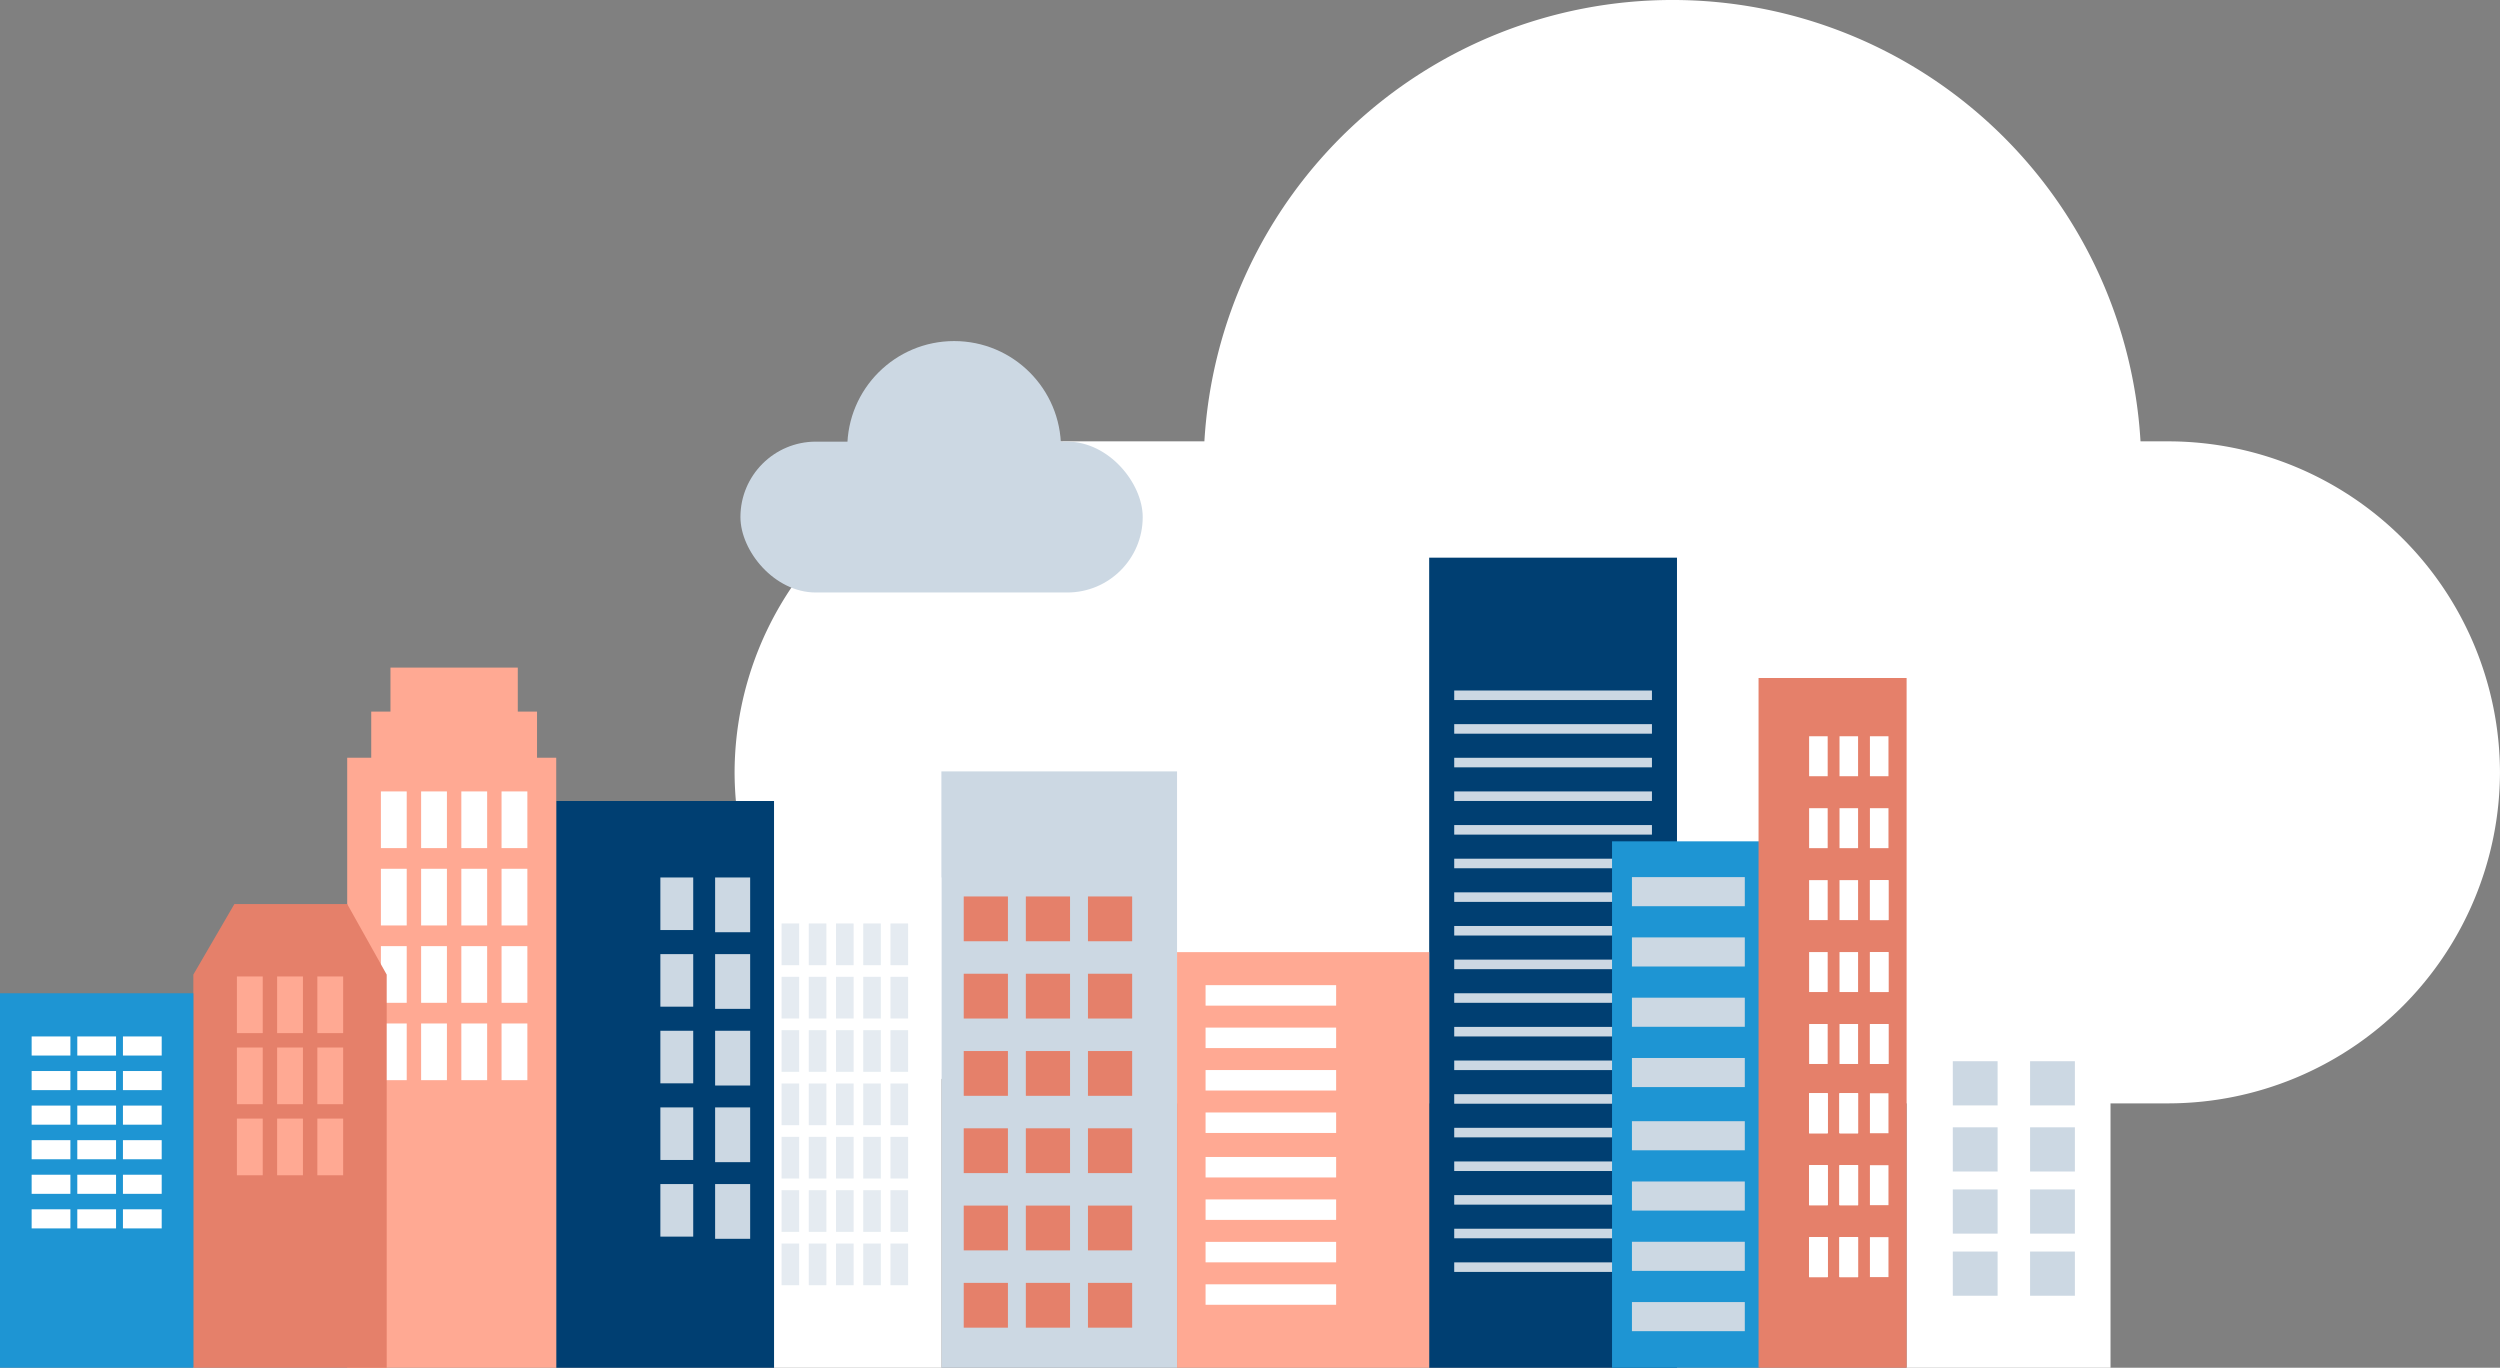 <svg xmlns="http://www.w3.org/2000/svg" width="428.804" height="234.601" viewBox="0 0 428.804 234.601">
  <rect x="0" y="0" width="428.804" height="234.601" fill="#808080" stroke="none"/>
  <g id="Groupe_14099" data-name="Groupe 14099" transform="translate(-245 -766.874)">
    <path id="Tracé_50874" data-name="Tracé 50874" d="M1637.285,1810.063H1632.4a80.421,80.421,0,0,0-160.565,0h-23.807a56.942,56.942,0,0,0-56.775,56.775h0a56.942,56.942,0,0,0,56.775,56.776h189.253a56.942,56.942,0,0,0,56.775-56.776h0A56.942,56.942,0,0,0,1637.285,1810.063Z" transform="translate(-1020.256 -967.488)" fill="#fff"/>
    <g id="Groupe_12549" data-name="Groupe 12549" transform="translate(-1019.256 -908.987)">
      <g id="Groupe_12547" data-name="Groupe 12547" transform="translate(1409.584 1734.362)">
        <circle id="Ellipse_994" data-name="Ellipse 994" cx="18.328" cy="18.328" r="18.328" fill="#ccd8e3"/>
      </g>
      <rect id="Rectangle_7905" data-name="Rectangle 7905" width="69" height="25.875" rx="12.937" transform="translate(1391.256 1751.612)" fill="#ccd8e3"/>
    </g>
    <g id="Groupe_12583" data-name="Groupe 12583" transform="translate(-329.565 -847.225)">
      <rect id="Rectangle_7906" data-name="Rectangle 7906" width="40.42" height="102.294" transform="translate(736.034 1746.405)" fill="#ccd8e3"/>
      <rect id="Rectangle_7907" data-name="Rectangle 7907" width="34.975" height="64.444" transform="translate(901.59 1784.255)" fill="#fff"/>
      <rect id="Rectangle_7908" data-name="Rectangle 7908" width="28.706" height="84.094" transform="translate(707.328 1764.605)" fill="#fff"/>
      <rect id="Rectangle_7909" data-name="Rectangle 7909" width="42.506" height="138.949" transform="translate(819.699 1709.75)" fill="#003f72"/>
      <rect id="Rectangle_7910" data-name="Rectangle 7910" width="33.914" height="1.637" transform="translate(823.995 1732.536)" fill="#ccd8e3"/>
      <rect id="Rectangle_7911" data-name="Rectangle 7911" width="33.914" height="1.638" transform="translate(823.995 1738.305)" fill="#ccd8e3"/>
      <rect id="Rectangle_7912" data-name="Rectangle 7912" width="33.914" height="1.638" transform="translate(823.995 1744.076)" fill="#ccd8e3"/>
      <rect id="Rectangle_7913" data-name="Rectangle 7913" width="33.914" height="1.638" transform="translate(823.995 1749.845)" fill="#ccd8e3"/>
      <rect id="Rectangle_7914" data-name="Rectangle 7914" width="33.914" height="1.638" transform="translate(823.995 1755.615)" fill="#ccd8e3"/>
      <rect id="Rectangle_7915" data-name="Rectangle 7915" width="33.914" height="1.638" transform="translate(823.995 1761.385)" fill="#ccd8e3"/>
      <rect id="Rectangle_7916" data-name="Rectangle 7916" width="33.914" height="1.638" transform="translate(823.995 1767.155)" fill="#ccd8e3"/>
      <rect id="Rectangle_7917" data-name="Rectangle 7917" width="33.914" height="1.637" transform="translate(823.995 1772.925)" fill="#ccd8e3"/>
      <rect id="Rectangle_7918" data-name="Rectangle 7918" width="33.914" height="1.638" transform="translate(823.995 1778.695)" fill="#ccd8e3"/>
      <rect id="Rectangle_7919" data-name="Rectangle 7919" width="33.914" height="1.639" transform="translate(823.995 1784.464)" fill="#ccd8e3"/>
      <rect id="Rectangle_7920" data-name="Rectangle 7920" width="33.914" height="1.638" transform="translate(823.995 1790.235)" fill="#ccd8e3"/>
      <rect id="Rectangle_7921" data-name="Rectangle 7921" width="33.914" height="1.637" transform="translate(823.995 1796.004)" fill="#ccd8e3"/>
      <rect id="Rectangle_7922" data-name="Rectangle 7922" width="33.914" height="1.638" transform="translate(823.995 1801.774)" fill="#ccd8e3"/>
      <rect id="Rectangle_7923" data-name="Rectangle 7923" width="33.914" height="1.638" transform="translate(823.995 1807.544)" fill="#ccd8e3"/>
      <rect id="Rectangle_7924" data-name="Rectangle 7924" width="33.914" height="1.638" transform="translate(823.995 1813.314)" fill="#ccd8e3"/>
      <rect id="Rectangle_7925" data-name="Rectangle 7925" width="33.914" height="1.638" transform="translate(823.995 1819.084)" fill="#ccd8e3"/>
      <rect id="Rectangle_7926" data-name="Rectangle 7926" width="33.914" height="1.638" transform="translate(823.995 1824.853)" fill="#ccd8e3"/>
      <rect id="Rectangle_7927" data-name="Rectangle 7927" width="33.914" height="1.638" transform="translate(823.995 1830.623)" fill="#ccd8e3"/>
      <g id="Groupe_12551" data-name="Groupe 12551" transform="translate(708.617 1772.493)">
        <g id="Groupe_12550" data-name="Groupe 12550" transform="translate(0)" opacity="0.5">
          <rect id="Rectangle_7928" data-name="Rectangle 7928" width="3.022" height="7.153" transform="translate(18.683)" fill="#ccd8e3"/>
          <rect id="Rectangle_7929" data-name="Rectangle 7929" width="3.021" height="7.153" transform="translate(14.012)" fill="#ccd8e3"/>
          <rect id="Rectangle_7930" data-name="Rectangle 7930" width="3.022" height="7.153" transform="translate(9.342)" fill="#ccd8e3"/>
          <rect id="Rectangle_7931" data-name="Rectangle 7931" width="3.022" height="7.153" transform="translate(4.671)" fill="#ccd8e3"/>
          <rect id="Rectangle_7932" data-name="Rectangle 7932" width="3.023" height="7.153" fill="#ccd8e3"/>
          <rect id="Rectangle_7933" data-name="Rectangle 7933" width="3.022" height="7.153" transform="translate(18.683 9.149)" fill="#ccd8e3"/>
          <rect id="Rectangle_7934" data-name="Rectangle 7934" width="3.021" height="7.153" transform="translate(14.012 9.149)" fill="#ccd8e3"/>
          <rect id="Rectangle_7935" data-name="Rectangle 7935" width="3.022" height="7.153" transform="translate(9.342 9.149)" fill="#ccd8e3"/>
          <rect id="Rectangle_7936" data-name="Rectangle 7936" width="3.022" height="7.153" transform="translate(4.671 9.149)" fill="#ccd8e3"/>
          <rect id="Rectangle_7937" data-name="Rectangle 7937" width="3.023" height="7.153" transform="translate(0 9.149)" fill="#ccd8e3"/>
          <rect id="Rectangle_7938" data-name="Rectangle 7938" width="3.022" height="7.153" transform="translate(18.683 18.299)" fill="#ccd8e3"/>
          <rect id="Rectangle_7939" data-name="Rectangle 7939" width="3.021" height="7.153" transform="translate(14.012 18.299)" fill="#ccd8e3"/>
          <rect id="Rectangle_7940" data-name="Rectangle 7940" width="3.022" height="7.153" transform="translate(9.342 18.299)" fill="#ccd8e3"/>
          <rect id="Rectangle_7941" data-name="Rectangle 7941" width="3.022" height="7.153" transform="translate(4.671 18.299)" fill="#ccd8e3"/>
          <rect id="Rectangle_7942" data-name="Rectangle 7942" width="3.023" height="7.153" transform="translate(0 18.299)" fill="#ccd8e3"/>
          <rect id="Rectangle_7943" data-name="Rectangle 7943" width="3.022" height="7.153" transform="translate(18.683 27.448)" fill="#ccd8e3"/>
          <rect id="Rectangle_7944" data-name="Rectangle 7944" width="3.021" height="7.153" transform="translate(14.012 27.448)" fill="#ccd8e3"/>
          <rect id="Rectangle_7945" data-name="Rectangle 7945" width="3.022" height="7.153" transform="translate(9.342 27.448)" fill="#ccd8e3"/>
          <rect id="Rectangle_7946" data-name="Rectangle 7946" width="3.022" height="7.153" transform="translate(4.671 27.448)" fill="#ccd8e3"/>
          <rect id="Rectangle_7947" data-name="Rectangle 7947" width="3.023" height="7.153" transform="translate(0 27.448)" fill="#ccd8e3"/>
          <rect id="Rectangle_7948" data-name="Rectangle 7948" width="3.022" height="7.153" transform="translate(18.683 36.598)" fill="#ccd8e3"/>
          <rect id="Rectangle_7949" data-name="Rectangle 7949" width="3.021" height="7.153" transform="translate(14.012 36.598)" fill="#ccd8e3"/>
          <rect id="Rectangle_7950" data-name="Rectangle 7950" width="3.022" height="7.153" transform="translate(9.342 36.598)" fill="#ccd8e3"/>
          <rect id="Rectangle_7951" data-name="Rectangle 7951" width="3.022" height="7.153" transform="translate(4.671 36.598)" fill="#ccd8e3"/>
          <rect id="Rectangle_7952" data-name="Rectangle 7952" width="3.023" height="7.153" transform="translate(0 36.598)" fill="#ccd8e3"/>
          <rect id="Rectangle_7953" data-name="Rectangle 7953" width="3.022" height="7.153" transform="translate(18.683 45.747)" fill="#ccd8e3"/>
          <rect id="Rectangle_7954" data-name="Rectangle 7954" width="3.021" height="7.153" transform="translate(14.012 45.747)" fill="#ccd8e3"/>
          <rect id="Rectangle_7955" data-name="Rectangle 7955" width="3.022" height="7.153" transform="translate(9.342 45.747)" fill="#ccd8e3"/>
          <rect id="Rectangle_7956" data-name="Rectangle 7956" width="3.022" height="7.153" transform="translate(4.671 45.747)" fill="#ccd8e3"/>
          <rect id="Rectangle_7957" data-name="Rectangle 7957" width="3.023" height="7.153" transform="translate(0 45.747)" fill="#ccd8e3"/>
          <rect id="Rectangle_7958" data-name="Rectangle 7958" width="3.022" height="7.153" transform="translate(18.683 54.897)" fill="#ccd8e3"/>
          <rect id="Rectangle_7959" data-name="Rectangle 7959" width="3.021" height="7.153" transform="translate(14.012 54.897)" fill="#ccd8e3"/>
          <rect id="Rectangle_7960" data-name="Rectangle 7960" width="3.022" height="7.153" transform="translate(9.342 54.897)" fill="#ccd8e3"/>
          <rect id="Rectangle_7961" data-name="Rectangle 7961" width="3.022" height="7.153" transform="translate(4.671 54.897)" fill="#ccd8e3"/>
          <rect id="Rectangle_7962" data-name="Rectangle 7962" width="3.023" height="7.153" transform="translate(0 54.897)" fill="#ccd8e3"/>
        </g>
      </g>
      <rect id="Rectangle_7963" data-name="Rectangle 7963" width="37.355" height="97.216" transform="translate(669.973 1751.483)" fill="#003f72"/>
      <g id="Groupe_12553" data-name="Groupe 12553" transform="translate(687.833 1764.605)">
        <g id="Groupe_12552" data-name="Groupe 12552" transform="translate(0)">
          <rect id="Rectangle_7964" data-name="Rectangle 7964" width="6.01" height="9.39" transform="translate(9.39)" fill="#ccd8e3"/>
          <rect id="Rectangle_7965" data-name="Rectangle 7965" width="5.634" height="9.015" fill="#ccd8e3"/>
          <rect id="Rectangle_7966" data-name="Rectangle 7966" width="6.01" height="9.39" transform="translate(9.39 13.146)" fill="#ccd8e3"/>
          <rect id="Rectangle_7967" data-name="Rectangle 7967" width="5.634" height="9.015" transform="translate(0 13.146)" fill="#ccd8e3"/>
          <rect id="Rectangle_7968" data-name="Rectangle 7968" width="6.01" height="9.39" transform="translate(9.39 26.293)" fill="#ccd8e3"/>
          <rect id="Rectangle_7969" data-name="Rectangle 7969" width="5.634" height="9.015" transform="translate(0 26.293)" fill="#ccd8e3"/>
          <rect id="Rectangle_7970" data-name="Rectangle 7970" width="6.01" height="9.39" transform="translate(9.39 39.439)" fill="#ccd8e3"/>
          <rect id="Rectangle_7971" data-name="Rectangle 7971" width="5.634" height="9.015" transform="translate(0 39.439)" fill="#ccd8e3"/>
          <rect id="Rectangle_7972" data-name="Rectangle 7972" width="6.01" height="9.39" transform="translate(9.39 52.586)" fill="#ccd8e3"/>
          <rect id="Rectangle_7973" data-name="Rectangle 7973" width="5.634" height="9.015" transform="translate(0 52.586)" fill="#ccd8e3"/>
        </g>
      </g>
      <path id="Tracé_50875" data-name="Tracé 50875" d="M721.165,1761.316V1753.4h-3.3v-7.551H696.027v7.551h-3.3v7.917h-4.121v104.63h35.852v-104.63Z" transform="translate(-54.489 -17.247)" fill="#ffa993"/>
      <g id="Groupe_12554" data-name="Groupe 12554" transform="translate(639.899 1749.845)">
        <rect id="Rectangle_7974" data-name="Rectangle 7974" width="4.426" height="9.722" transform="translate(20.693)" fill="#fff"/>
        <rect id="Rectangle_7975" data-name="Rectangle 7975" width="4.426" height="9.722" transform="translate(13.795)" fill="#fff"/>
        <rect id="Rectangle_7976" data-name="Rectangle 7976" width="4.426" height="9.722" transform="translate(6.897)" fill="#fff"/>
        <rect id="Rectangle_7977" data-name="Rectangle 7977" width="4.426" height="9.722" transform="translate(0)" fill="#fff"/>
        <rect id="Rectangle_7978" data-name="Rectangle 7978" width="4.426" height="9.722" transform="translate(20.693 13.268)" fill="#fff"/>
        <rect id="Rectangle_7979" data-name="Rectangle 7979" width="4.426" height="9.722" transform="translate(13.795 13.268)" fill="#fff"/>
        <rect id="Rectangle_7980" data-name="Rectangle 7980" width="4.426" height="9.722" transform="translate(6.897 13.268)" fill="#fff"/>
        <rect id="Rectangle_7981" data-name="Rectangle 7981" width="4.426" height="9.722" transform="translate(0 13.268)" fill="#fff"/>
        <rect id="Rectangle_7982" data-name="Rectangle 7982" width="4.426" height="9.721" transform="translate(20.693 26.536)" fill="#fff"/>
        <rect id="Rectangle_7983" data-name="Rectangle 7983" width="4.426" height="9.721" transform="translate(13.795 26.536)" fill="#fff"/>
        <rect id="Rectangle_7984" data-name="Rectangle 7984" width="4.426" height="9.721" transform="translate(6.897 26.536)" fill="#fff"/>
        <rect id="Rectangle_7985" data-name="Rectangle 7985" width="4.426" height="9.721" transform="translate(0 26.536)" fill="#fff"/>
        <rect id="Rectangle_7986" data-name="Rectangle 7986" width="4.426" height="9.722" transform="translate(20.693 39.804)" fill="#fff"/>
        <rect id="Rectangle_7987" data-name="Rectangle 7987" width="4.426" height="9.722" transform="translate(13.795 39.804)" fill="#fff"/>
        <rect id="Rectangle_7988" data-name="Rectangle 7988" width="4.426" height="9.722" transform="translate(6.897 39.804)" fill="#fff"/>
        <rect id="Rectangle_7989" data-name="Rectangle 7989" width="4.426" height="9.722" transform="translate(0 39.804)" fill="#fff"/>
      </g>
      <path id="Tracé_50876" data-name="Tracé 50876" d="M638.072,1903.061h33.164v-67.433l-6.772-12.1H645.11l-7.039,12.1Z" transform="translate(-30.343 -54.362)" fill="#e5806a"/>
      <g id="Groupe_12555" data-name="Groupe 12555" transform="translate(615.201 1781.581)">
        <rect id="Rectangle_7990" data-name="Rectangle 7990" width="4.426" height="9.722" transform="translate(13.795)" fill="#ffa993"/>
        <rect id="Rectangle_7991" data-name="Rectangle 7991" width="4.426" height="9.722" transform="translate(6.898)" fill="#ffa993"/>
        <rect id="Rectangle_7992" data-name="Rectangle 7992" width="4.426" height="9.722" fill="#ffa993"/>
        <rect id="Rectangle_7993" data-name="Rectangle 7993" width="4.426" height="9.721" transform="translate(13.795 12.191)" fill="#ffa993"/>
        <rect id="Rectangle_7994" data-name="Rectangle 7994" width="4.426" height="9.721" transform="translate(6.898 12.191)" fill="#ffa993"/>
        <rect id="Rectangle_7995" data-name="Rectangle 7995" width="4.426" height="9.721" transform="translate(0 12.191)" fill="#ffa993"/>
        <rect id="Rectangle_7996" data-name="Rectangle 7996" width="4.426" height="9.721" transform="translate(13.795 24.381)" fill="#ffa993"/>
        <rect id="Rectangle_7997" data-name="Rectangle 7997" width="4.426" height="9.721" transform="translate(6.898 24.381)" fill="#ffa993"/>
        <rect id="Rectangle_7998" data-name="Rectangle 7998" width="4.426" height="9.721" transform="translate(0 24.381)" fill="#ffa993"/>
      </g>
      <g id="Groupe_12557" data-name="Groupe 12557" transform="translate(574.565 1784.464)">
        <rect id="Rectangle_7999" data-name="Rectangle 7999" width="33.164" height="64.235" fill="#1e95d3"/>
        <g id="Groupe_12556" data-name="Groupe 12556" transform="translate(5.428 7.408)">
          <rect id="Rectangle_8000" data-name="Rectangle 8000" width="6.647" height="3.276" transform="translate(15.66)" fill="#fff"/>
          <rect id="Rectangle_8001" data-name="Rectangle 8001" width="6.647" height="3.276" transform="translate(7.83)" fill="#fff"/>
          <rect id="Rectangle_8002" data-name="Rectangle 8002" width="6.647" height="3.276" fill="#fff"/>
          <rect id="Rectangle_8003" data-name="Rectangle 8003" width="6.647" height="3.276" transform="translate(15.66 5.93)" fill="#fff"/>
          <rect id="Rectangle_8004" data-name="Rectangle 8004" width="6.647" height="3.276" transform="translate(7.83 5.93)" fill="#fff"/>
          <rect id="Rectangle_8005" data-name="Rectangle 8005" width="6.647" height="3.276" transform="translate(0 5.93)" fill="#fff"/>
          <rect id="Rectangle_8006" data-name="Rectangle 8006" width="6.647" height="3.276" transform="translate(15.66 11.859)" fill="#fff"/>
          <rect id="Rectangle_8007" data-name="Rectangle 8007" width="6.647" height="3.276" transform="translate(7.83 11.859)" fill="#fff"/>
          <rect id="Rectangle_8008" data-name="Rectangle 8008" width="6.647" height="3.276" transform="translate(0 11.859)" fill="#fff"/>
          <rect id="Rectangle_8009" data-name="Rectangle 8009" width="6.647" height="3.276" transform="translate(15.66 17.789)" fill="#fff"/>
          <rect id="Rectangle_8010" data-name="Rectangle 8010" width="6.647" height="3.276" transform="translate(7.83 17.789)" fill="#fff"/>
          <rect id="Rectangle_8011" data-name="Rectangle 8011" width="6.647" height="3.276" transform="translate(0 17.789)" fill="#fff"/>
          <rect id="Rectangle_8012" data-name="Rectangle 8012" width="6.647" height="3.276" transform="translate(15.66 23.719)" fill="#fff"/>
          <rect id="Rectangle_8013" data-name="Rectangle 8013" width="6.647" height="3.276" transform="translate(7.83 23.719)" fill="#fff"/>
          <rect id="Rectangle_8014" data-name="Rectangle 8014" width="6.647" height="3.276" transform="translate(0 23.719)" fill="#fff"/>
          <rect id="Rectangle_8015" data-name="Rectangle 8015" width="6.647" height="3.276" transform="translate(15.66 29.648)" fill="#fff"/>
          <rect id="Rectangle_8016" data-name="Rectangle 8016" width="6.647" height="3.276" transform="translate(7.83 29.648)" fill="#fff"/>
          <rect id="Rectangle_8017" data-name="Rectangle 8017" width="6.647" height="3.276" transform="translate(0 29.648)" fill="#fff"/>
        </g>
      </g>
      <rect id="Rectangle_8018" data-name="Rectangle 8018" width="43.245" height="71.287" transform="translate(776.454 1777.413)" fill="#ffa993"/>
      <rect id="Rectangle_8019" data-name="Rectangle 8019" width="25.395" height="90.288" transform="translate(851.064 1758.411)" fill="#1e95d3"/>
      <rect id="Rectangle_8020" data-name="Rectangle 8020" width="25.395" height="118.306" transform="translate(876.195 1730.393)" fill="#e5806a"/>
      <g id="Groupe_12563" data-name="Groupe 12563" transform="translate(909.513 1796.12)">
        <g id="Groupe_12561" data-name="Groupe 12561" transform="translate(0 11.338)">
          <g id="Groupe_12560" data-name="Groupe 12560" transform="translate(0 0)">
            <g id="Groupe_12558" data-name="Groupe 12558" transform="translate(0 0)">
              <rect id="Rectangle_8021" data-name="Rectangle 8021" width="7.581" height="7.683" transform="translate(7.683 0) rotate(90)" fill="#ccd8e3"/>
              <rect id="Rectangle_8022" data-name="Rectangle 8022" width="7.581" height="7.683" transform="translate(7.683 10.654) rotate(90)" fill="#ccd8e3"/>
              <rect id="Rectangle_8023" data-name="Rectangle 8023" width="7.581" height="7.683" transform="translate(7.683 21.308) rotate(90)" fill="#ccd8e3"/>
            </g>
            <g id="Groupe_12559" data-name="Groupe 12559" transform="translate(13.256 0)">
              <rect id="Rectangle_8024" data-name="Rectangle 8024" width="7.581" height="7.683" transform="translate(7.683 0) rotate(90)" fill="#ccd8e3"/>
              <rect id="Rectangle_8025" data-name="Rectangle 8025" width="7.581" height="7.683" transform="translate(7.683 10.654) rotate(90)" fill="#ccd8e3"/>
              <rect id="Rectangle_8026" data-name="Rectangle 8026" width="7.581" height="7.683" transform="translate(7.683 21.308) rotate(90)" fill="#ccd8e3"/>
            </g>
          </g>
        </g>
        <g id="Groupe_12562" data-name="Groupe 12562" transform="translate(0 0)">
          <rect id="Rectangle_8027" data-name="Rectangle 8027" width="7.581" height="7.683" transform="translate(7.683 0) rotate(90)" fill="#ccd8e3"/>
          <rect id="Rectangle_8028" data-name="Rectangle 8028" width="7.581" height="7.683" transform="translate(20.939 0) rotate(90)" fill="#ccd8e3"/>
        </g>
      </g>
      <g id="Groupe_12568" data-name="Groupe 12568" transform="translate(884.869 1740.383)">
        <g id="Groupe_12567" data-name="Groupe 12567" transform="translate(0 0)">
          <g id="Groupe_12564" data-name="Groupe 12564">
            <rect id="Rectangle_8029" data-name="Rectangle 8029" width="6.855" height="3.182" transform="translate(3.182 0) rotate(90)" fill="#fff"/>
            <rect id="Rectangle_8030" data-name="Rectangle 8030" width="6.855" height="3.182" transform="translate(3.182 12.339) rotate(90)" fill="#fff"/>
            <rect id="Rectangle_8031" data-name="Rectangle 8031" width="6.855" height="3.182" transform="translate(3.182 61.234) rotate(90)" fill="#fff"/>
            <rect id="Rectangle_8032" data-name="Rectangle 8032" width="6.855" height="3.182" transform="translate(3.182 73.573) rotate(90)" fill="#fff"/>
            <rect id="Rectangle_8033" data-name="Rectangle 8033" width="6.855" height="3.182" transform="translate(3.182 85.912) rotate(90)" fill="#fff"/>
          </g>
          <g id="Groupe_12565" data-name="Groupe 12565" transform="translate(5.214 0)">
            <rect id="Rectangle_8034" data-name="Rectangle 8034" width="6.855" height="3.182" transform="translate(3.182 0) rotate(90)" fill="#fff"/>
            <rect id="Rectangle_8035" data-name="Rectangle 8035" width="6.855" height="3.182" transform="translate(3.182 12.339) rotate(90)" fill="#fff"/>
            <rect id="Rectangle_8036" data-name="Rectangle 8036" width="6.855" height="3.182" transform="translate(3.182 61.234) rotate(90)" fill="#fff"/>
            <rect id="Rectangle_8037" data-name="Rectangle 8037" width="6.855" height="3.182" transform="translate(3.182 73.573) rotate(90)" fill="#fff"/>
            <rect id="Rectangle_8038" data-name="Rectangle 8038" width="6.855" height="3.182" transform="translate(3.182 85.912) rotate(90)" fill="#fff"/>
          </g>
          <g id="Groupe_12566" data-name="Groupe 12566" transform="translate(0 0)">
            <rect id="Rectangle_8039" data-name="Rectangle 8039" width="6.855" height="3.182" transform="translate(13.61 0) rotate(90)" fill="#fff"/>
            <rect id="Rectangle_8040" data-name="Rectangle 8040" width="6.855" height="3.182" transform="translate(13.61 12.339) rotate(90)" fill="#fff"/>
            <rect id="Rectangle_8041" data-name="Rectangle 8041" width="6.855" height="3.182" transform="translate(13.61 24.678) rotate(90)" fill="#fff"/>
            <rect id="Rectangle_8042" data-name="Rectangle 8042" width="6.855" height="3.182" transform="translate(13.61 37.017) rotate(90)" fill="#fff"/>
            <rect id="Rectangle_8043" data-name="Rectangle 8043" width="6.855" height="3.182" transform="translate(13.61 49.356) rotate(90)" fill="#fff"/>
            <rect id="Rectangle_8044" data-name="Rectangle 8044" width="6.855" height="3.182" transform="translate(3.182 24.678) rotate(90)" fill="#fff"/>
            <rect id="Rectangle_8045" data-name="Rectangle 8045" width="6.855" height="3.182" transform="translate(3.182 37.017) rotate(90)" fill="#fff"/>
            <rect id="Rectangle_8046" data-name="Rectangle 8046" width="6.855" height="3.182" transform="translate(3.182 49.356) rotate(90)" fill="#fff"/>
            <rect id="Rectangle_8047" data-name="Rectangle 8047" width="6.855" height="3.182" transform="translate(8.396 24.678) rotate(90)" fill="#fff"/>
            <rect id="Rectangle_8048" data-name="Rectangle 8048" width="6.855" height="3.182" transform="translate(8.396 37.017) rotate(90)" fill="#fff"/>
            <rect id="Rectangle_8049" data-name="Rectangle 8049" width="6.855" height="3.182" transform="translate(8.396 49.356) rotate(90)" fill="#fff"/>
            <rect id="Rectangle_8050" data-name="Rectangle 8050" width="6.855" height="3.182" transform="translate(13.61 24.678) rotate(90)" fill="#fff"/>
            <rect id="Rectangle_8051" data-name="Rectangle 8051" width="6.855" height="3.182" transform="translate(13.61 37.017) rotate(90)" fill="#fff"/>
            <rect id="Rectangle_8052" data-name="Rectangle 8052" width="6.855" height="3.182" transform="translate(13.61 49.356) rotate(90)" fill="#fff"/>
            <rect id="Rectangle_8053" data-name="Rectangle 8053" width="6.855" height="3.182" transform="translate(3.182 61.234) rotate(90)" fill="#fff"/>
            <rect id="Rectangle_8054" data-name="Rectangle 8054" width="6.855" height="3.182" transform="translate(3.182 73.573) rotate(90)" fill="#fff"/>
            <rect id="Rectangle_8055" data-name="Rectangle 8055" width="6.855" height="3.182" transform="translate(3.182 85.912) rotate(90)" fill="#fff"/>
            <rect id="Rectangle_8056" data-name="Rectangle 8056" width="6.855" height="3.182" transform="translate(8.396 61.234) rotate(90)" fill="#fff"/>
            <rect id="Rectangle_8057" data-name="Rectangle 8057" width="6.855" height="3.182" transform="translate(8.396 73.573) rotate(90)" fill="#fff"/>
            <rect id="Rectangle_8058" data-name="Rectangle 8058" width="6.855" height="3.182" transform="translate(8.396 85.912) rotate(90)" fill="#fff"/>
            <rect id="Rectangle_8059" data-name="Rectangle 8059" width="6.855" height="3.182" transform="translate(3.182 61.234) rotate(90)" fill="#fff"/>
            <rect id="Rectangle_8060" data-name="Rectangle 8060" width="6.855" height="3.182" transform="translate(3.182 73.573) rotate(90)" fill="#fff"/>
            <rect id="Rectangle_8061" data-name="Rectangle 8061" width="6.855" height="3.182" transform="translate(3.182 85.912) rotate(90)" fill="#fff"/>
            <rect id="Rectangle_8062" data-name="Rectangle 8062" width="6.855" height="3.182" transform="translate(8.396 61.234) rotate(90)" fill="#fff"/>
            <rect id="Rectangle_8063" data-name="Rectangle 8063" width="6.855" height="3.182" transform="translate(8.396 73.573) rotate(90)" fill="#fff"/>
            <rect id="Rectangle_8064" data-name="Rectangle 8064" width="6.855" height="3.182" transform="translate(8.396 85.912) rotate(90)" fill="#fff"/>
            <rect id="Rectangle_8065" data-name="Rectangle 8065" width="6.855" height="3.182" transform="translate(13.61 61.234) rotate(90)" fill="#fff"/>
            <rect id="Rectangle_8066" data-name="Rectangle 8066" width="6.855" height="3.182" transform="translate(13.61 73.573) rotate(90)" fill="#fff"/>
            <rect id="Rectangle_8067" data-name="Rectangle 8067" width="6.855" height="3.182" transform="translate(13.61 85.912) rotate(90)" fill="#fff"/>
          </g>
        </g>
      </g>
      <g id="Groupe_12576" data-name="Groupe 12576" transform="translate(739.865 1767.861)">
        <g id="Groupe_12575" data-name="Groupe 12575" transform="translate(0 0)">
          <g id="Groupe_12569" data-name="Groupe 12569">
            <rect id="Rectangle_8068" data-name="Rectangle 8068" width="7.581" height="7.683" transform="translate(28.889 7.683) rotate(180)" fill="#e5806a"/>
            <rect id="Rectangle_8069" data-name="Rectangle 8069" width="7.581" height="7.683" transform="translate(18.235 7.683) rotate(180)" fill="#e5806a"/>
            <rect id="Rectangle_8070" data-name="Rectangle 8070" width="7.581" height="7.683" transform="translate(7.581 7.683) rotate(180)" fill="#e5806a"/>
          </g>
          <g id="Groupe_12570" data-name="Groupe 12570" transform="translate(0 13.256)">
            <rect id="Rectangle_8071" data-name="Rectangle 8071" width="7.581" height="7.683" transform="translate(28.889 7.683) rotate(180)" fill="#e5806a"/>
            <rect id="Rectangle_8072" data-name="Rectangle 8072" width="7.581" height="7.683" transform="translate(18.235 7.683) rotate(180)" fill="#e5806a"/>
            <rect id="Rectangle_8073" data-name="Rectangle 8073" width="7.581" height="7.683" transform="translate(7.581 7.683) rotate(180)" fill="#e5806a"/>
          </g>
          <g id="Groupe_12571" data-name="Groupe 12571" transform="translate(0 26.512)">
            <rect id="Rectangle_8074" data-name="Rectangle 8074" width="7.581" height="7.683" transform="translate(28.889 7.683) rotate(180)" fill="#e5806a"/>
            <rect id="Rectangle_8075" data-name="Rectangle 8075" width="7.581" height="7.683" transform="translate(18.235 7.683) rotate(180)" fill="#e5806a"/>
            <rect id="Rectangle_8076" data-name="Rectangle 8076" width="7.581" height="7.683" transform="translate(7.581 7.683) rotate(180)" fill="#e5806a"/>
          </g>
          <g id="Groupe_12572" data-name="Groupe 12572" transform="translate(0 39.767)">
            <rect id="Rectangle_8077" data-name="Rectangle 8077" width="7.581" height="7.683" transform="translate(28.889 7.683) rotate(180)" fill="#e5806a"/>
            <rect id="Rectangle_8078" data-name="Rectangle 8078" width="7.581" height="7.683" transform="translate(18.235 7.683) rotate(180)" fill="#e5806a"/>
            <rect id="Rectangle_8079" data-name="Rectangle 8079" width="7.581" height="7.683" transform="translate(7.581 7.683) rotate(180)" fill="#e5806a"/>
          </g>
          <g id="Groupe_12573" data-name="Groupe 12573" transform="translate(0 53.023)">
            <rect id="Rectangle_8080" data-name="Rectangle 8080" width="7.581" height="7.683" transform="translate(28.889 7.683) rotate(180)" fill="#e5806a"/>
            <rect id="Rectangle_8081" data-name="Rectangle 8081" width="7.581" height="7.683" transform="translate(18.235 7.683) rotate(180)" fill="#e5806a"/>
            <rect id="Rectangle_8082" data-name="Rectangle 8082" width="7.581" height="7.683" transform="translate(7.581 7.683) rotate(180)" fill="#e5806a"/>
          </g>
          <g id="Groupe_12574" data-name="Groupe 12574" transform="translate(0 66.279)">
            <rect id="Rectangle_8083" data-name="Rectangle 8083" width="7.581" height="7.683" transform="translate(28.889 7.683) rotate(180)" fill="#e5806a"/>
            <rect id="Rectangle_8084" data-name="Rectangle 8084" width="7.581" height="7.683" transform="translate(18.235 7.683) rotate(180)" fill="#e5806a"/>
            <rect id="Rectangle_8085" data-name="Rectangle 8085" width="7.581" height="7.683" transform="translate(7.581 7.683) rotate(180)" fill="#e5806a"/>
          </g>
        </g>
      </g>
      <g id="Groupe_12579" data-name="Groupe 12579" transform="translate(854.478 1764.543)">
        <g id="Groupe_12577" data-name="Groupe 12577" transform="translate(0 0)">
          <rect id="Rectangle_8086" data-name="Rectangle 8086" width="19.358" height="4.99" transform="translate(19.358 4.99) rotate(180)" fill="#ccd8e3"/>
          <rect id="Rectangle_8087" data-name="Rectangle 8087" width="19.358" height="4.99" transform="translate(19.358 15.331) rotate(180)" fill="#ccd8e3"/>
          <rect id="Rectangle_8088" data-name="Rectangle 8088" width="19.358" height="4.99" transform="translate(19.358 25.672) rotate(180)" fill="#ccd8e3"/>
          <rect id="Rectangle_8089" data-name="Rectangle 8089" width="19.358" height="4.99" transform="translate(19.358 36.013) rotate(180)" fill="#ccd8e3"/>
        </g>
        <g id="Groupe_12578" data-name="Groupe 12578" transform="translate(0 41.866)">
          <rect id="Rectangle_8090" data-name="Rectangle 8090" width="19.358" height="4.99" transform="translate(19.358 4.99) rotate(180)" fill="#ccd8e3"/>
          <rect id="Rectangle_8091" data-name="Rectangle 8091" width="19.358" height="4.99" transform="translate(19.358 15.331) rotate(180)" fill="#ccd8e3"/>
          <rect id="Rectangle_8092" data-name="Rectangle 8092" width="19.358" height="4.99" transform="translate(19.358 25.672) rotate(180)" fill="#ccd8e3"/>
          <rect id="Rectangle_8093" data-name="Rectangle 8093" width="19.358" height="4.99" transform="translate(19.358 36.014) rotate(180)" fill="#ccd8e3"/>
        </g>
      </g>
      <g id="Groupe_12582" data-name="Groupe 12582" transform="translate(781.346 1783.075)">
        <g id="Groupe_12580" data-name="Groupe 12580" transform="translate(0 0)">
          <rect id="Rectangle_8094" data-name="Rectangle 8094" width="22.393" height="3.512" transform="translate(22.393 3.512) rotate(180)" fill="#fff"/>
          <rect id="Rectangle_8095" data-name="Rectangle 8095" width="22.393" height="3.512" transform="translate(22.393 10.792) rotate(180)" fill="#fff"/>
          <rect id="Rectangle_8096" data-name="Rectangle 8096" width="22.393" height="3.512" transform="translate(22.393 18.072) rotate(180)" fill="#fff"/>
          <rect id="Rectangle_8097" data-name="Rectangle 8097" width="22.393" height="3.512" transform="translate(22.393 25.351) rotate(180)" fill="#fff"/>
        </g>
        <g id="Groupe_12581" data-name="Groupe 12581" transform="translate(0 29.471)">
          <rect id="Rectangle_8098" data-name="Rectangle 8098" width="22.393" height="3.512" transform="translate(22.393 3.512) rotate(180)" fill="#fff"/>
          <rect id="Rectangle_8099" data-name="Rectangle 8099" width="22.393" height="3.512" transform="translate(22.393 10.792) rotate(180)" fill="#fff"/>
          <rect id="Rectangle_8100" data-name="Rectangle 8100" width="22.393" height="3.512" transform="translate(22.393 18.072) rotate(180)" fill="#fff"/>
          <rect id="Rectangle_8101" data-name="Rectangle 8101" width="22.393" height="3.512" transform="translate(22.393 25.351) rotate(180)" fill="#fff"/>
        </g>
      </g>
    </g>
  </g>
</svg>
